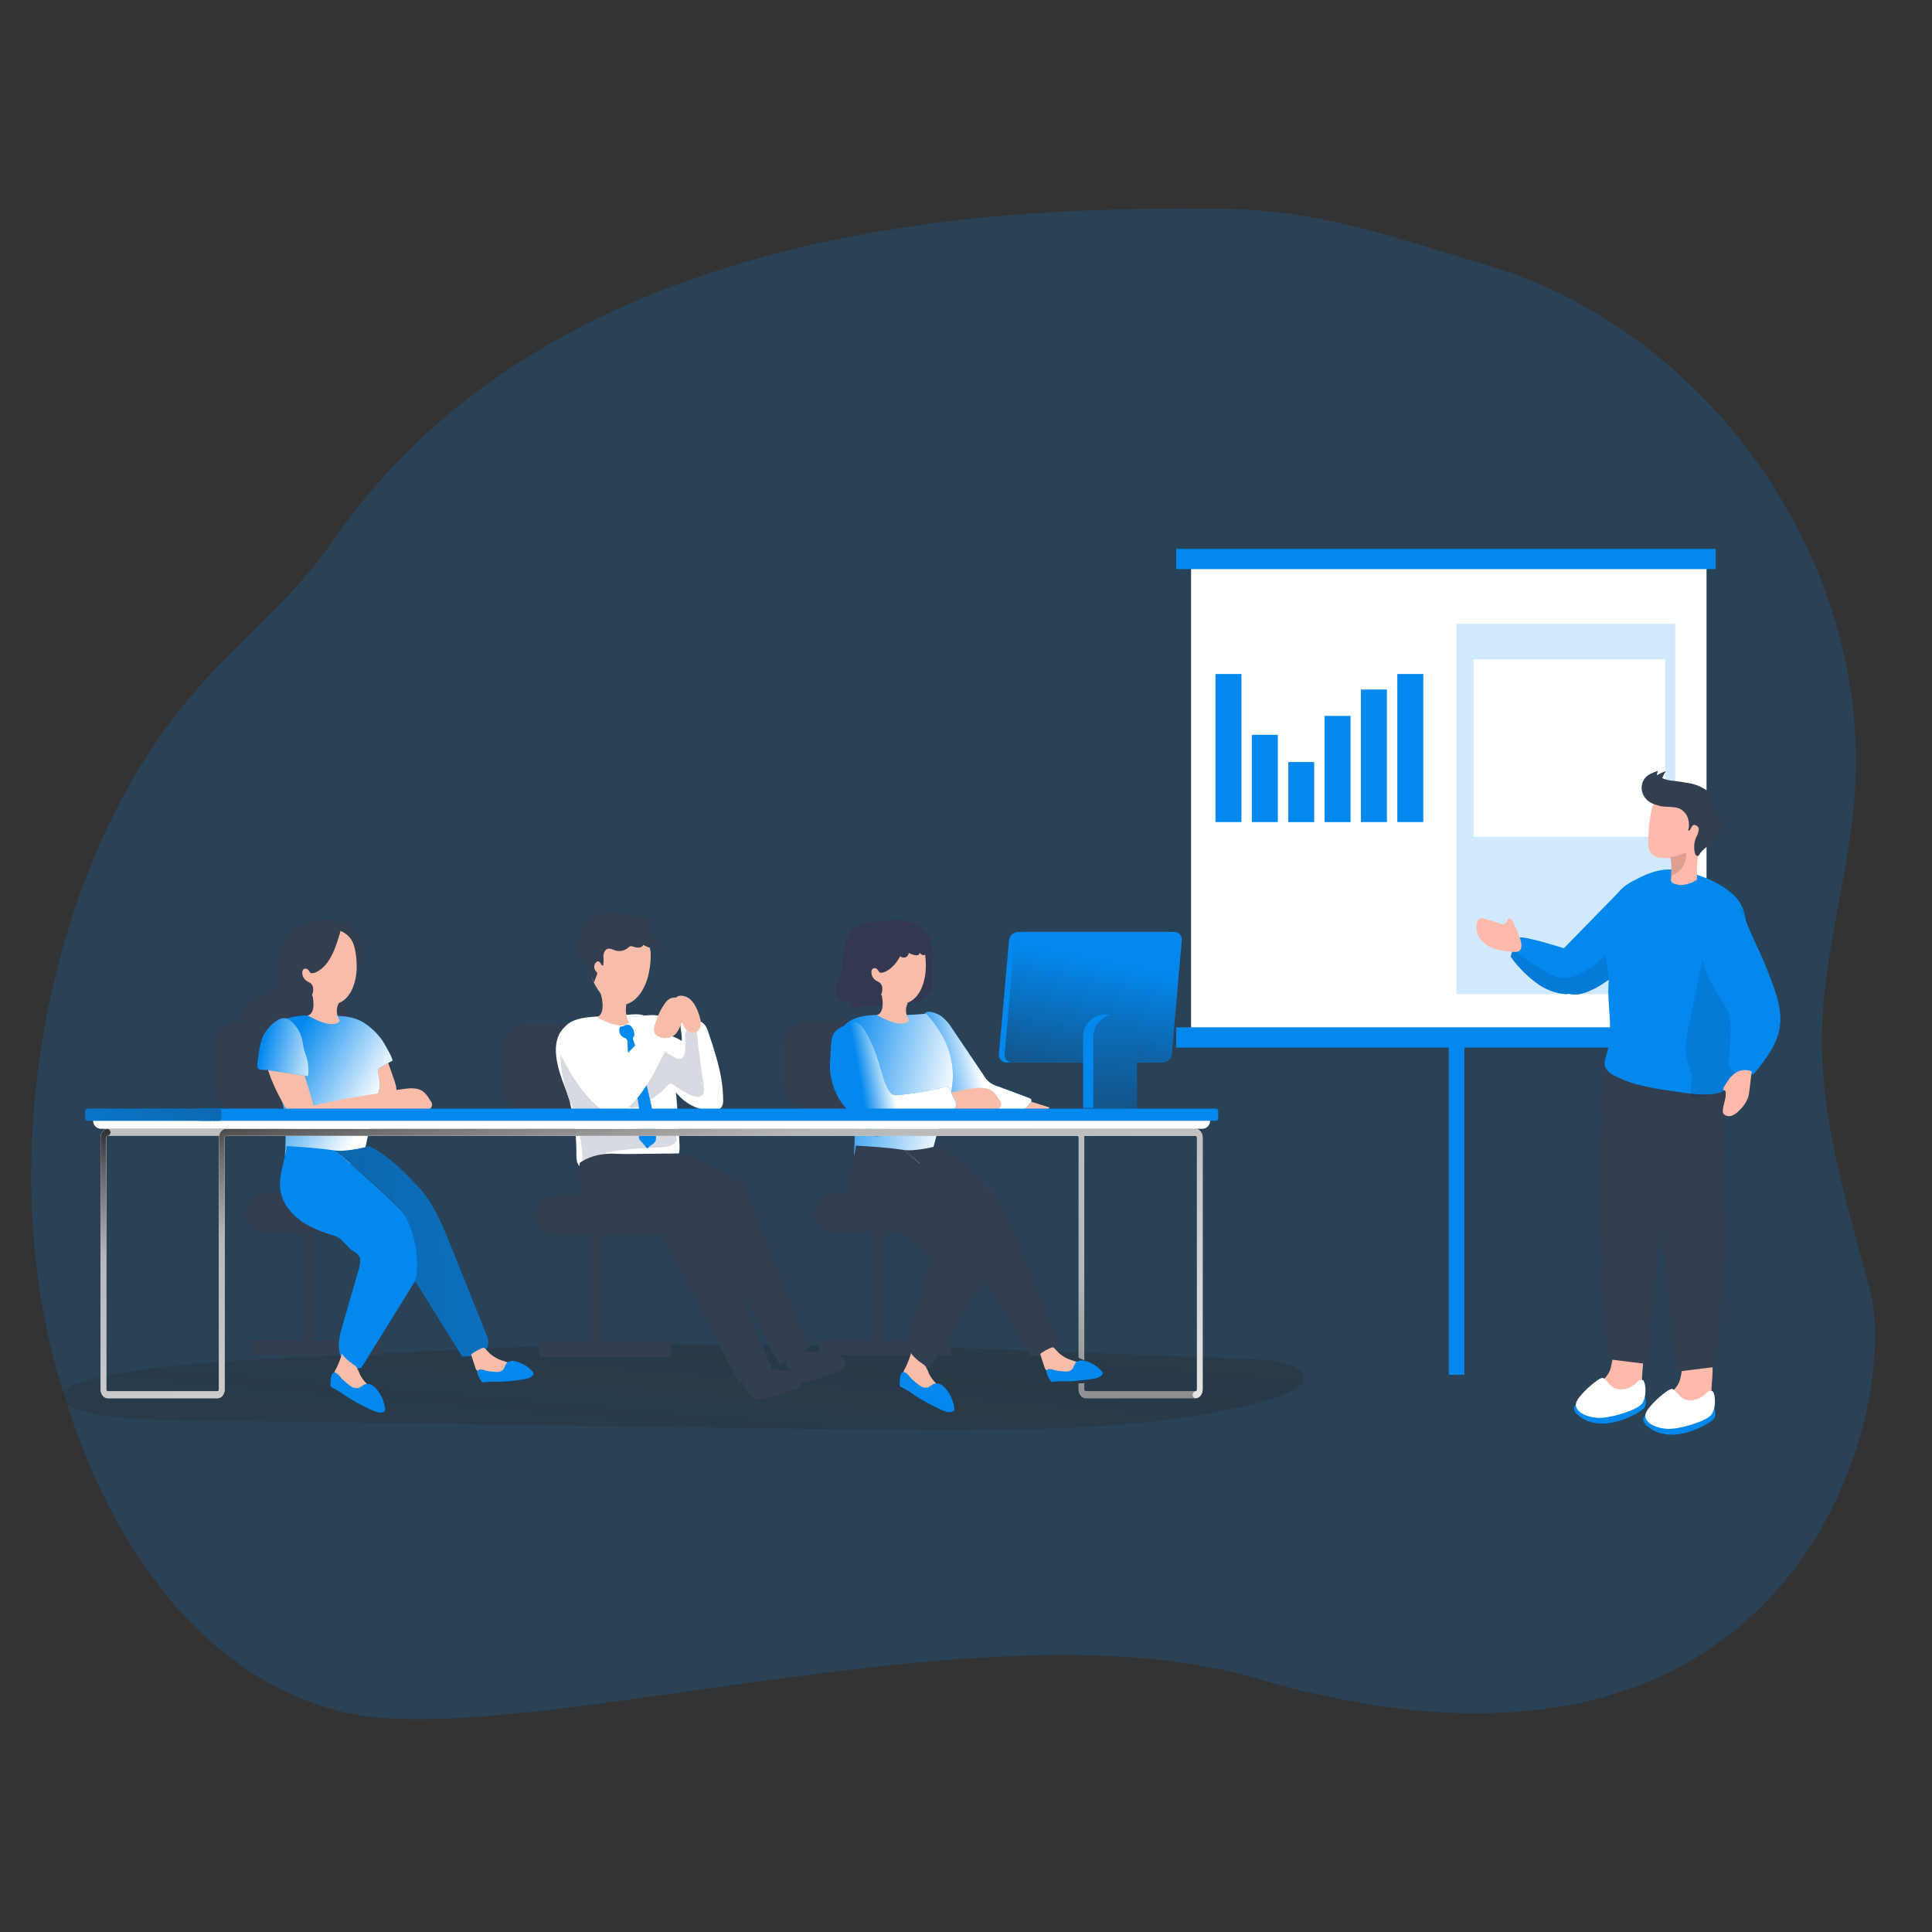 <svg width="320" height="320" viewBox="0 0 320 320" fill="none" xmlns="http://www.w3.org/2000/svg">
<rect x="0" y="0" width="320" height="320" fill="#333333" stroke="none"/>
<path opacity="0.18" d="M6.812 215.328C8.476 225.568 18.645 273.203 55.778 283.315C83.887 290.982 162.786 264.691 207.765 277.914C298.248 304.506 314.818 233.101 309.749 213.811C306.216 200.371 301.877 186.88 301.762 172.845C301.64 158.157 306.786 143.706 307.349 128.928C308.77 91.494 282.472 54.758 246.588 44.013C231.221 39.418 218.671 34.739 202.639 34.598C170.108 34.323 92.898 34.598 54.869 89.914C48.072 99.802 38.203 107.2 30.626 116.493C20.469 128.954 13.775 143.974 9.711 159.526C4.988 177.664 3.81 196.877 6.812 215.328Z" fill="#0388EE"/>
<path d="M155.323 223.11L205.742 225.056C208.11 225.146 210.599 225.254 212.571 225.734C215.745 226.502 216.622 228.07 215.451 229.312C214.279 230.554 211.476 231.52 208.519 232.307C190.164 237.235 164.423 237.12 140.801 236.781L29.371 235.213C25.07 235.149 20.622 235.078 16.724 234.419C12.82 233.76 9.601 232.339 10.151 230.886C10.644 229.562 13.921 228.614 17.217 227.949C26.887 225.99 38.356 225.37 49.556 224.813C66.529 223.968 83.54 223.194 100.583 222.49" fill="url(#paint0_linear_3341_14349)"/>
<path d="M99.808 204.557H97.856V222.605H99.808V204.557Z" fill="#343E51"/>
<path d="M111.01 222.24H89.34V224.768H111.01V222.24Z" fill="#343E51"/>
<path d="M111.01 222.24H89.34V224.768H111.01V222.24Z" fill="#343E51"/>
<path d="M103.913 197.978H91.804C89.984 197.978 88.508 199.452 88.508 201.27C88.508 203.089 89.984 204.563 91.804 204.563H103.913C105.733 204.563 107.209 203.089 107.209 201.27C107.209 199.452 105.733 197.978 103.913 197.978Z" fill="#343E51"/>
<path d="M107.823 197.978H95.714C93.894 197.978 92.418 199.452 92.418 201.27C92.418 203.089 93.894 204.563 95.714 204.563H107.823C109.643 204.563 111.119 203.089 111.119 201.27C111.119 199.452 109.643 197.978 107.823 197.978Z" fill="#343E51"/>
<path d="M83.194 173.626V179.898C83.194 182.214 85.069 184.09 87.386 184.09H93.658C95.975 184.09 97.856 182.214 97.856 179.898V173.626C97.856 171.309 95.975 169.427 93.658 169.427H87.386C87.2 169.427 87.008 169.44 86.823 169.466C84.743 169.747 83.188 171.526 83.188 173.626H83.194Z" fill="#343E51"/>
<path d="M84.935 179.936C85.018 180.602 85.261 181.229 85.639 181.779C86.772 183.334 88.98 183.52 90.9 183.571C92.327 183.61 97.319 184.678 96.96 182.285C96.768 181.024 96.013 179.686 95.636 178.477C95.258 177.267 94.452 175.693 94.452 174.47C94.183 173.306 93.831 172.16 93.383 171.053C93.127 170.477 92.8 169.926 92.41 169.434H87.38C87.207 169.427 87.028 169.446 86.861 169.498C87.066 171.187 85.946 172.378 85.332 173.85C84.781 175.174 84.788 176.627 84.807 178.042C84.807 178.675 84.845 179.309 84.928 179.942L84.935 179.936Z" fill="#343E51"/>
<path d="M93.594 180.192C93.927 180.909 94.189 181.664 94.375 182.432C94.541 183.379 94.817 184.301 94.996 185.248C95.329 187.155 95.482 189.088 95.469 191.027C95.469 191.789 95.469 192.659 96.02 193.184C96.423 193.504 96.909 193.702 97.421 193.76C98.413 193.958 99.309 194.349 100.301 194.522C101.383 194.675 102.471 194.739 103.559 194.714C106.772 194.714 112.756 194.355 112.557 189.856C112.34 184.762 111.943 179.808 111.233 174.733C110.989 173.03 110.938 171.072 110.426 169.434C109.985 168.058 108.391 168.045 107.06 168.186L106.81 168.211C106.554 168.237 106.298 168.269 106.049 168.301C104.276 168.48 102.497 168.531 100.717 168.454C98.714 168.39 95.514 168.192 93.543 170.08C93.409 170.208 93.281 170.349 93.159 170.496C91.175 172.89 92.244 176.768 93.6 180.179L93.594 180.192Z" fill="white"/>
<path d="M119.514 178.995C119.686 180.064 119.776 181.152 119.776 182.234C119.808 182.611 119.725 182.995 119.539 183.328C119.206 183.84 118.502 183.942 117.888 183.93C115.955 183.91 114.106 183.136 112.73 181.773C111.45 180.499 110.278 179.123 109.235 177.658C108.646 176.966 108.365 176.064 108.448 175.162C108.448 173.933 108.499 172.691 108.608 171.469C108.634 171.181 110.618 171.405 110.816 171.469C111.558 171.68 112.262 172 112.915 172.41C112.992 171.603 112.762 170.682 112.698 169.856C112.653 169.613 112.685 169.363 112.781 169.139C113.005 168.736 113.568 168.698 114.029 168.742C115.021 168.813 116.122 168.979 116.742 169.76C117.005 170.125 117.197 170.541 117.318 170.976C118.208 173.594 119.098 176.269 119.52 179.002L119.514 178.995Z" fill="white"/>
<path d="M116.571 180.026C116.674 180.429 116.629 180.851 116.45 181.229C116.008 181.901 114.991 181.67 114.274 181.344C113.307 180.883 112.392 180.326 111.535 179.693C111.387 179.552 111.195 179.475 110.991 179.482C110.843 179.526 110.715 179.622 110.626 179.744C109.282 181.222 107.643 182.4 105.813 183.206C105.192 183.482 104.367 183.648 103.919 183.155C103.471 182.662 103.829 181.747 104.226 181.133L108.955 173.824C109.007 173.715 109.096 173.632 109.205 173.581C109.384 173.517 109.57 173.658 109.711 173.779C110.363 174.342 111.087 174.816 111.861 175.194C112.136 175.36 112.463 175.424 112.776 175.36C113.218 175.213 113.365 174.669 113.423 174.214C113.519 173.453 113.538 172.678 113.487 171.91C113.435 171.59 113.455 171.27 113.551 170.963C113.807 170.438 114.434 170.214 114.965 170.464C114.997 170.483 115.035 170.496 115.067 170.522C115.65 170.963 115.56 172.634 115.656 173.344L116.571 180.038V180.026Z" fill="#D8DAE1"/>
<path d="M100.212 179.77C100.641 180.55 101.217 181.242 101.915 181.805C102.689 182.406 104.475 184.768 105.582 184.045C105.096 184.474 104.52 184.787 103.899 184.973C105.614 186.176 107.771 186.502 109.825 186.886C110.363 186.95 110.875 187.13 111.342 187.398C111.816 187.68 112.084 188.205 112.04 188.755C111.892 189.683 110.715 189.958 109.768 190.016C107.457 190.157 105.134 190.208 102.843 190.49C100.884 190.726 98.779 191.238 97.576 192.8C97.493 192.934 97.371 193.043 97.23 193.12C96.981 193.184 96.718 193.056 96.609 192.819C96.513 192.589 96.469 192.333 96.481 192.083C96.443 190.163 96.148 188.262 95.598 186.426C95.38 185.683 95.349 184.928 95.137 184.218C94.875 183.334 94.388 182.509 94.094 181.638C93.493 179.885 93.089 178.067 92.891 176.224C92.75 174.931 92.84 173.37 93.953 172.691C94.811 172.25 95.854 172.358 96.603 172.966C97.326 173.568 97.883 174.342 98.228 175.219C98.894 176.704 99.4 178.374 100.212 179.776V179.77Z" fill="#D8DAE1"/>
<path d="M104.979 171.706C104.915 171.789 104.864 171.885 104.832 171.981C104.832 172.09 104.851 172.205 104.896 172.301C105.914 175.04 106.726 177.85 107.334 180.71C107.923 183.213 108.525 185.734 108.659 188.307C108.678 188.493 108.666 188.685 108.621 188.864C108.429 189.498 107.597 189.696 107.232 190.253L106.029 188.877C105.952 188.8 105.888 188.704 105.843 188.602C105.811 188.454 105.811 188.307 105.843 188.16C106.253 185.408 105.805 182.605 105.158 179.904C104.608 177.581 103.904 175.258 103.949 172.864C103.994 172.576 103.917 172.282 103.731 172.058C103.61 171.974 103.475 171.91 103.334 171.866C102.669 171.558 102.387 170.771 102.694 170.106C102.707 170.086 102.714 170.061 102.726 170.042C102.982 170.042 103.232 169.978 103.462 169.856C103.693 169.734 103.955 169.702 104.205 169.76C104.749 169.965 105.299 171.168 104.979 171.693V171.706Z" fill="#0388EE"/>
<path d="M93.523 170.106C95.495 168.218 98.695 168.416 100.698 168.48C102.477 168.557 104.256 168.506 106.029 168.326C106.279 168.288 106.535 168.262 106.791 168.237C105.735 167.795 104.237 168.096 103.104 168.128C101.395 168.186 99.687 168.288 97.978 168.442C96.359 168.589 94.573 168.864 93.523 170.106Z" fill="white"/>
<path d="M99.591 163.053C100.263 164.806 102.17 165.747 103.975 165.222C103.975 165.222 103.143 167.757 104.186 169.286C104.186 169.286 103.495 171.053 98.836 168.442C98.836 168.442 100.097 168.333 99.751 165.754C99.649 164.864 99.335 164.013 98.836 163.27C99.002 163.45 99.284 163.456 99.463 163.29C99.527 163.226 99.578 163.142 99.591 163.053Z" fill="#F7BDA8"/>
<path d="M101.883 166.31C104.34 167.034 106.344 165.011 107.252 162.016C107.348 161.69 107.432 161.35 107.502 160.998C107.707 160 107.803 158.989 107.771 157.971C107.636 153.062 100.577 153.555 100.577 153.555C94.862 154.835 97.595 165.056 101.876 166.31H101.883Z" fill="#F7BDA8"/>
<path d="M117.167 196.858L117.02 196.71C117.596 197.357 117.986 197.83 118.108 197.971C117.813 197.587 117.5 197.216 117.167 196.858Z" fill="#DC9BD5"/>
<path d="M105.497 152.762C106.399 152.986 107.18 153.53 107.705 154.298C107.974 154.701 108.146 155.155 108.473 155.526C108.914 156.058 109.567 156.442 109.798 157.101C108.684 157.28 107.545 157.075 106.559 156.512C106.399 156.787 106.105 156.954 105.785 156.954C105.471 156.954 105.164 156.89 104.87 156.781C104.71 156.717 104.53 156.698 104.364 156.736C104.236 156.794 104.121 156.877 104.031 156.979C103.442 157.478 102.642 157.645 101.906 157.421C101.465 157.286 101.023 157.018 100.614 157.158C100.204 157.299 99.935 157.894 99.935 158.406C99.999 158.912 99.986 159.418 99.897 159.923C99.59 159.974 99.526 159.482 99.25 159.296C98.975 159.11 98.719 159.347 98.572 159.578C98.335 159.994 98.386 160.506 98.7 160.864C98.796 160.941 98.866 161.043 98.911 161.158C98.93 161.274 98.911 161.395 98.854 161.498L98.38 162.701C97.721 161.19 96.934 159.738 96.025 158.368C95.647 157.818 95.206 157.184 95.378 156.538C95.551 155.891 96.262 155.411 96.102 154.771C96.063 154.656 96.025 154.534 95.993 154.413C95.98 154.234 96.018 154.048 96.102 153.894C96.774 152.582 98.002 151.648 99.442 151.347C100.87 151.066 102.342 151.078 103.762 151.386C105.19 151.635 106.604 151.994 108.05 152.102C108.172 152.102 108.306 152.134 108.358 152.237C108.37 152.288 108.37 152.346 108.358 152.397C108.3 152.704 108.012 152.915 107.775 153.133C107.538 153.35 107.334 153.696 107.506 153.965" fill="#343E51"/>
<path d="M100.174 191.168C100.174 191.168 103.163 198.637 105.563 199.424C107.963 200.211 116.846 202.918 116.846 202.918L129.205 226.189L134.062 223.2L123.157 195.981L113.48 191.021C113.48 191.021 111.003 191.091 100.168 191.168H100.174Z" fill="#343E51"/>
<path d="M96.026 192.602C96.026 192.602 95.463 199.411 97.869 200.198C100.269 200.986 109.146 203.693 109.146 203.693L122.356 228.934L127.84 226.726L115.482 196.755L105.812 191.795C105.812 191.795 100.192 189.747 96.026 192.595V192.602Z" fill="#343E51"/>
<path d="M136.053 224.064C136.687 224.083 137.32 224.147 137.941 224.256C138.524 224.32 139.08 224.544 139.541 224.902C139.804 225.133 139.976 225.44 140.04 225.786C140.092 226.131 139.983 226.49 139.746 226.746C139.522 226.944 139.253 227.085 138.972 227.162C138.306 227.398 137.647 227.629 136.968 227.866C135.554 228.429 134.069 228.787 132.552 228.941C132.463 228.954 132.373 228.941 132.29 228.915C132.226 228.883 132.168 228.838 132.111 228.781C131.202 227.898 130.344 226.848 130.127 225.594C130.114 225.549 130.114 225.51 130.127 225.466C130.146 225.414 130.184 225.376 130.236 225.35C131.151 224.73 132.156 224.262 133.218 223.949C134.191 223.674 135.074 224.045 136.06 224.07L136.053 224.064Z" fill="#343E51"/>
<path d="M128.802 226.925C129.435 226.944 130.069 227.008 130.69 227.117C131.272 227.181 131.829 227.405 132.29 227.763C132.552 227.994 132.725 228.301 132.783 228.646C132.84 228.992 132.731 229.35 132.488 229.606C132.264 229.805 132.002 229.946 131.714 230.022C131.048 230.259 130.389 230.49 129.711 230.72C128.296 231.283 126.811 231.648 125.295 231.795C125.205 231.808 125.109 231.795 125.026 231.77C124.962 231.738 124.904 231.693 124.853 231.635C123.944 230.752 123.087 229.702 122.869 228.448C122.856 228.403 122.856 228.358 122.869 228.314C122.895 228.269 122.933 228.23 122.978 228.205C123.893 227.59 124.898 227.117 125.96 226.803C126.933 226.541 127.816 226.925 128.808 226.925H128.802Z" fill="#343E51"/>
<path d="M92.359 173.645C92.359 173.645 96.577 183.091 101.044 184.371C105.511 185.645 110.894 172.41 110.894 172.41L107.31 171.059L101.294 177.107C101.294 177.107 97.562 169.184 96.052 169.549C94.542 169.914 91.796 172.026 92.366 173.651L92.359 173.645Z" fill="white"/>
<path d="M111.809 165.786C111.853 166.157 112.007 166.502 112.25 166.784C112.532 167.373 112.717 168.006 112.801 168.653C112.903 169.306 113.159 169.92 113.562 170.445C113.985 170.97 114.701 171.162 115.329 170.912C115.732 170.675 116.001 170.259 116.052 169.792C116.097 169.331 116.045 168.864 115.898 168.429C115.738 167.853 115.521 167.296 115.245 166.765C115.002 166.259 114.657 165.811 114.234 165.44C113.62 164.915 111.892 164.467 111.809 165.779V165.786Z" fill="#F7BDA8"/>
<path d="M110.017 166.355C110.241 165.952 110.567 165.626 110.964 165.395C111.341 165.248 111.751 165.19 112.161 165.229C112.954 165.229 113.882 165.376 114.26 166.067C114.503 166.63 114.433 167.277 114.087 167.782C113.78 168.301 113.351 168.73 113.037 169.248C112.596 169.984 112.385 170.899 111.713 171.43C111.431 171.648 111.098 171.802 110.746 171.872C109.581 172.141 108.058 171.584 108.333 170.195C108.666 168.826 109.236 167.526 110.017 166.349V166.355Z" fill="#F7BDA8"/>
<path d="M66.929 182.822C67.384 183.264 67.889 183.654 68.318 183.949C66.372 184.544 64.286 184.41 62.251 184.269C62.142 184.262 62.033 184.25 61.944 184.198C61.694 184.051 61.79 183.808 61.745 183.584C61.688 183.283 61.643 183.11 61.476 182.81C61.118 182.17 60.772 181.523 60.452 180.864C59.787 179.501 59.211 178.08 58.801 176.621C57.406 171.629 59.883 170.368 59.883 170.368C61.771 169.677 63.064 172.371 64.926 177.83C65.144 178.47 65.387 179.117 65.56 179.77C65.675 180.211 65.636 180.678 65.764 181.107C65.95 181.715 66.404 182.304 66.936 182.822H66.929Z" fill="#F7BDA8"/>
<path d="M51.929 204.314H49.977V222.362H51.929V204.314Z" fill="#343E51"/>
<path d="M63.123 221.99H41.453V224.518H63.123V221.99Z" fill="#343E51"/>
<path d="M63.123 221.99H41.453V224.518H63.123V221.99Z" fill="#343E51"/>
<path d="M56.034 197.722H43.925C42.105 197.722 40.629 199.196 40.629 201.014C40.629 202.833 42.105 204.307 43.925 204.307H56.034C57.854 204.307 59.33 202.833 59.33 201.014C59.33 199.196 57.854 197.722 56.034 197.722Z" fill="#343E51"/>
<path d="M59.944 197.722H47.835C46.015 197.722 44.539 199.196 44.539 201.014C44.539 202.833 46.015 204.307 47.835 204.307H59.944C61.764 204.307 63.24 202.833 63.24 201.014C63.24 199.196 61.764 197.722 59.944 197.722Z" fill="#343E51"/>
<path d="M35.315 173.376V179.648C35.315 181.965 37.19 183.846 39.507 183.846H45.779C48.096 183.846 49.977 181.965 49.977 179.648V173.376C49.977 171.059 48.102 169.184 45.785 169.184H39.513C39.328 169.184 39.136 169.197 38.95 169.222C36.87 169.504 35.309 171.277 35.309 173.382L35.315 173.376Z" fill="#343E51"/>
<path d="M37.055 179.693C37.139 180.358 37.382 180.986 37.759 181.536C38.892 183.091 41.094 183.277 43.02 183.328C44.447 183.366 49.433 184.435 49.075 182.042C48.889 180.781 48.134 179.45 47.75 178.234C47.366 177.018 46.566 175.45 46.566 174.227C46.297 173.062 45.945 171.917 45.497 170.803C45.241 170.227 44.914 169.683 44.524 169.19H39.507C39.334 169.178 39.154 169.197 38.988 169.248C39.193 170.938 38.073 172.128 37.459 173.6C36.908 174.925 36.921 176.378 36.94 177.798C36.934 178.432 36.972 179.066 37.055 179.693Z" fill="#343E51"/>
<path d="M47.871 162.355C48.831 163.68 51.737 164.928 51.737 164.928C52.069 163.635 51.359 163.162 51.359 163.162C50.61 163.226 49.631 161.395 49.951 160.832C50.348 160.122 50.898 160.39 51.276 160.685C52.038 160.09 52.517 159.2 52.601 158.24C52.652 157.677 51.685 156.096 53.535 155.411C55.385 154.726 58.002 155.411 58.002 155.411C58.002 155.411 58.681 153.683 56.517 152.858C51.66 150.989 45.842 154.182 46.169 159.642C46.252 161.12 46.354 162.803 45.324 163.872C44.716 164.403 43.999 164.8 43.225 165.03C42.22 165.35 41.311 165.914 40.575 166.662C39.89 167.456 39.602 168.672 40.133 169.568C40.396 170.01 40.837 170.413 40.722 170.893C40.645 171.11 40.524 171.309 40.351 171.469C39.231 172.672 38.508 174.189 38.29 175.814C38.086 177.453 38.597 179.104 39.705 180.333C41.209 181.907 43.602 182.317 45.753 181.99C47.513 181.779 49.145 180.966 50.386 179.693C52.178 177.709 52.409 174.835 52.914 172.186C52.946 171.859 53.074 171.552 53.285 171.302C53.81 170.81 54.649 171.213 55.372 171.194C56.607 171.168 57.439 169.811 57.471 168.576C57.503 167.341 56.998 166.163 56.754 164.954C56.505 163.744 56.575 162.304 57.516 161.504C57.868 161.197 58.309 161.018 58.687 160.742C60.358 159.539 60.261 156.768 58.834 155.29C57.407 153.811 55.116 153.44 53.093 153.792C51.462 154.074 47.794 154.982 47.026 156.486C46.258 157.99 46.917 161.037 47.877 162.355H47.871Z" fill="#343E51"/>
<path d="M42.893 171.846C42.771 170.515 43.168 169.184 44 168.141C44.973 167.008 46.464 166.496 47.853 165.933C48.441 165.696 49.075 165.402 49.325 164.813C49.44 164.41 49.504 163.994 49.517 163.578C49.581 163.162 49.824 162.694 50.24 162.656C50.502 162.643 50.758 162.733 50.95 162.906C51.833 163.584 52.109 164.826 51.91 165.92C51.641 167.002 51.161 168.013 50.483 168.902C49.811 169.786 49.254 170.758 48.845 171.789C48.576 172.589 48.499 173.44 48.307 174.259C47.865 176.064 46.361 177.139 44.582 176.115C43.347 175.411 42.963 173.107 42.886 171.846H42.893Z" fill="#343E51"/>
<path d="M58.841 168.73C56.947 168.09 54.931 168.294 52.819 168.23C50.675 168.166 47.174 167.942 45.26 170.272C42.886 173.158 44.927 178.221 46.585 182.042C47.206 183.462 47.5 188.064 47.187 191.43C47.187 191.43 53.843 193.76 59.699 192.55C60.134 192.461 61.011 187.61 61.158 187.066C61.337 186.387 61.567 185.702 61.702 185.011C61.836 184.32 61.798 183.584 61.964 182.88C62.163 182.042 62.617 181.293 62.809 180.448C63.027 179.469 62.758 178.49 62.611 177.51C62.591 177.382 62.572 177.248 62.623 177.133C62.681 176.992 62.809 176.902 62.937 176.826C63.59 176.41 64.268 176.038 64.972 175.706C65.26 175.571 63.519 172.608 63.334 172.346C62.591 171.302 61.67 170.381 60.62 169.632C60.044 169.222 59.455 168.934 58.854 168.73H58.841Z" fill="#0388EE"/>
<path d="M58.841 168.73C56.947 168.09 54.931 168.294 52.819 168.23C50.675 168.166 47.174 167.942 45.26 170.272C42.886 173.158 44.927 178.221 46.585 182.042C47.206 183.462 47.5 188.064 47.187 191.43C47.187 191.43 53.843 193.76 59.699 192.55C60.134 192.461 61.011 187.61 61.158 187.066C61.337 186.387 61.567 185.702 61.702 185.011C61.836 184.32 61.798 183.584 61.964 182.88C62.163 182.042 62.617 181.293 62.809 180.448C63.027 179.469 62.758 178.49 62.611 177.51C62.591 177.382 62.572 177.248 62.623 177.133C62.681 176.992 62.809 176.902 62.937 176.826C63.59 176.41 64.268 176.038 64.972 175.706C65.26 175.571 63.519 172.608 63.334 172.346C62.591 171.302 61.67 170.381 60.62 169.632C60.044 169.222 59.455 168.934 58.854 168.73H58.841Z" fill="url(#paint1_linear_3341_14349)"/>
<path d="M56.505 152.851C56.505 152.851 59.327 153.018 60.172 157.107C61.017 161.197 56.934 161.126 56.934 161.126L54.457 154.029L56.511 152.851H56.505Z" fill="#343E51"/>
<path d="M54.624 166.336C57.178 166.547 58.733 164.166 59.04 161.037C59.072 160.691 59.085 160.346 59.078 159.994C59.078 158.976 58.97 157.965 58.733 156.973C57.613 152.186 50.784 154.106 50.784 154.106C45.44 156.506 50.176 165.971 54.618 166.336H54.624Z" fill="#F7BDA8"/>
<path d="M51.711 162.803C52.152 164.218 54.008 166.707 56.127 166.125C55.615 167.046 55.685 168.179 56.293 169.037C56.293 169.037 55.602 170.803 50.949 168.198C50.949 168.198 52.21 168.09 51.864 165.504C51.762 164.614 51.448 163.763 50.949 163.021C51.109 163.2 51.391 163.219 51.57 163.053C51.647 162.989 51.692 162.899 51.711 162.797V162.803Z" fill="#F7BDA8"/>
<path d="M56.456 154.003C55.79 156.314 54.9 159.603 52.641 160.87C52.334 161.082 51.969 161.19 51.598 161.197C51.252 161.126 51.284 160.851 51.022 160.608C50.843 160.429 50.568 160.378 50.337 160.486C50.145 160.634 50.043 160.864 50.062 161.101C50.062 161.677 50.363 162.214 50.849 162.515C51.073 162.618 51.284 162.739 51.489 162.88C51.713 163.104 51.847 163.398 51.867 163.712C51.944 164.576 51.508 165.408 50.76 165.843C50.715 165.875 50.663 165.888 50.612 165.894C50.548 165.882 50.491 165.85 50.446 165.798L49.435 164.877C48.955 164.467 48.52 164.006 48.148 163.501C47.681 162.816 47.431 162.01 47.431 161.178C47.431 160.8 47.579 160.429 47.572 160.064C47.508 159.59 47.387 159.123 47.195 158.682C46.971 158.112 46.855 157.504 46.855 156.896C46.932 155.693 47.931 154.746 49.012 154.214C50.715 153.37 52.679 153.28 54.58 153.254C54.958 153.229 55.342 153.28 55.7 153.402C56.027 153.536 56.161 153.894 56.462 154.01L56.456 154.003Z" fill="#343E51"/>
<path d="M51.931 183.117L49.978 187.405C49.978 187.405 45.767 182.17 44.18 176.518C42.785 171.526 45.262 170.266 45.262 170.266C47.15 169.574 48.443 172.269 50.305 177.728C51.329 180.73 51.931 183.117 51.931 183.117Z" fill="#F7BDA8"/>
<path d="M49.977 187.405C49.977 187.405 49.9 183.917 51.603 183.226C53.305 182.534 65.216 180.666 65.216 180.666L66.335 181.952C66.335 181.952 54.643 188.691 49.983 187.405H49.977Z" fill="#F7BDA8"/>
<path d="M69.281 196.614C69.237 196.563 69.192 196.512 69.141 196.467C69.717 197.114 70.107 197.587 70.229 197.728C69.934 197.35 69.621 196.973 69.281 196.614Z" fill="#DC9BD5"/>
<path d="M46.47 197.293C46.816 199.328 48.204 201.069 49.894 202.253C51.584 203.437 53.555 204.134 55.526 204.73C56.697 205.088 57.42 206.586 58.476 207.206C58.86 207.392 59.193 207.667 59.443 208.013C59.827 208.634 59.635 209.434 59.443 210.138C58.559 213.242 57.663 216.346 56.755 219.45C56.313 220.992 55.871 222.624 56.288 224.173C56.703 225.722 58.342 227.053 59.859 226.541C62.835 221.741 65.804 216.941 68.774 212.147C73.228 204.954 70.24 206.355 67.161 201.427C65.836 199.302 55.43 190.547 55.43 190.547C52.78 190.163 50.067 189.984 47.481 189.83C47.187 192.346 46.041 194.803 46.464 197.293H46.47Z" fill="#0388EE"/>
<path d="M55.41 190.547C55.41 190.547 66.009 199.187 67.141 201.427C70.233 207.68 68.754 212.147 68.754 212.147L76.556 224.678C78.361 224.717 80.78 224.237 80.869 222.426C80.857 221.92 80.741 221.414 80.517 220.96C78.559 216.083 76.601 211.206 74.649 206.33C73.49 203.43 72.287 200.467 70.431 197.978L70.265 197.76L70.245 197.734C70.124 197.587 69.74 197.12 69.157 196.474C67.468 194.586 64.178 191.213 61.132 189.85C61.132 189.85 57.599 190.829 55.468 190.566L55.423 190.547H55.41Z" fill="#0388EE"/>
<path d="M55.41 190.547C55.41 190.547 66.009 199.187 67.141 201.427C70.233 207.68 68.754 212.147 68.754 212.147L76.556 224.678C78.361 224.717 80.78 224.237 80.869 222.426C80.857 221.92 80.741 221.414 80.517 220.96C78.559 216.083 76.601 211.206 74.649 206.33C73.49 203.43 72.287 200.467 70.431 197.978L70.265 197.76L70.245 197.734C70.124 197.587 69.74 197.12 69.157 196.474C67.468 194.586 64.178 191.213 61.132 189.85C61.132 189.85 57.599 190.829 55.468 190.566L55.423 190.547H55.41Z" fill="url(#paint2_linear_3341_14349)"/>
<path d="M60.858 229.286C61.556 229.933 62.484 230.573 62.445 231.52C62.445 231.616 62.42 231.706 62.368 231.782C62.272 231.878 62.144 231.93 62.004 231.93C59.86 232.166 57.876 230.867 56.212 229.498C55.757 229.197 55.418 228.742 55.252 228.224C55.232 227.667 55.386 227.123 55.693 226.662C56.09 225.862 56.41 225.03 56.653 224.173C56.583 224.429 57.658 225.331 57.844 225.498C58.221 225.83 58.791 226.074 59.092 226.49C59.309 226.912 59.508 227.347 59.68 227.789C59.988 228.346 60.384 228.858 60.852 229.293L60.858 229.286Z" fill="#F7BDA8"/>
<path d="M82.963 225.28C83.711 225.542 84.588 225.69 85.062 226.33C85.151 226.445 85.209 226.579 85.222 226.726C85.222 227.117 84.78 227.334 84.377 227.418C82.835 227.731 81.235 227.507 79.673 227.283C79.468 227.27 79.276 227.206 79.097 227.104C78.892 226.918 78.745 226.675 78.694 226.4L78.073 224.506C78.054 224.448 78.054 224.384 78.073 224.326C78.099 224.269 78.143 224.218 78.195 224.192C78.611 223.898 79.052 223.642 79.519 223.43C80.153 223.142 80.198 223.155 80.62 223.654C81.241 224.384 82.047 224.941 82.95 225.267L82.963 225.28Z" fill="#F7BDA8"/>
<path d="M66.498 180.416C67.727 180.224 69.109 180.064 70.107 180.806C70.581 181.21 70.971 181.709 71.246 182.266C71.63 182.605 71.669 183.194 71.33 183.571C71.138 183.782 70.862 183.898 70.575 183.885C69.442 184.16 68.219 184.416 67.125 183.994C66.319 183.68 65.672 183.014 64.834 182.816C64.693 182.797 64.552 182.746 64.43 182.675C64.315 182.579 64.232 182.451 64.194 182.304C63.688 180.634 65.378 180.576 66.491 180.416H66.498Z" fill="#F7BDA8"/>
<path d="M79.694 228.723C79.739 228.813 79.803 228.883 79.886 228.941C80.014 228.979 80.149 228.979 80.277 228.941C80.974 228.845 81.678 228.819 82.382 228.864C83.81 228.838 85.237 228.71 86.645 228.474C87.266 228.384 87.944 228.256 88.302 227.744C88.347 227.686 88.379 227.616 88.386 227.546C88.386 227.437 88.341 227.328 88.264 227.251C87.643 226.509 86.83 225.952 85.909 225.645C85.57 225.504 85.205 225.421 84.834 225.408C84.463 225.408 84.104 225.568 83.861 225.85C83.605 226.17 83.567 226.637 83.285 226.925C82.952 227.187 82.523 227.302 82.107 227.238C81.621 227.219 81.134 227.162 80.661 227.072C80.296 227.002 79.778 226.752 79.4 226.854C78.568 227.066 79.451 228.301 79.701 228.723H79.694Z" fill="#0388EE"/>
<path d="M54.734 229.318C54.715 229.427 54.734 229.542 54.773 229.645C54.862 229.766 54.99 229.856 55.137 229.894C55.861 230.253 56.545 230.675 57.185 231.168C58.555 232.058 59.989 232.838 61.473 233.51C62.12 233.818 62.849 234.131 63.515 233.875C63.598 233.85 63.669 233.805 63.72 233.741C63.784 233.632 63.809 233.504 63.79 233.382C63.675 232.282 63.252 231.238 62.581 230.355C62.344 230.01 62.043 229.709 61.697 229.472C61.345 229.229 60.904 229.152 60.494 229.267C60.053 229.408 59.72 229.83 59.259 229.92C58.773 229.958 58.299 229.798 57.934 229.478C57.486 229.152 57.057 228.794 56.66 228.403C56.366 228.102 56.02 227.52 55.611 227.386C54.715 227.021 54.766 228.762 54.734 229.318Z" fill="#0388EE"/>
<path d="M43.423 171.974C43.122 172.89 42.924 173.83 42.815 174.784L42.629 176.077C42.565 176.346 42.578 176.621 42.674 176.883C42.885 177.325 43.749 177.152 44.172 177.216L46.457 177.581C47.973 177.811 49.497 178.035 51.026 178.253C51.116 177.478 51.097 176.691 50.981 175.917C50.847 175.181 50.54 174.496 50.348 173.773C50.201 173.184 50.149 172.576 50.002 172.006C49.682 170.771 48.946 169.677 47.916 168.915C46.316 167.744 43.941 170.579 43.468 171.859C43.449 171.898 43.436 171.936 43.423 171.974Z" fill="#0388EE"/>
<path d="M43.423 171.974C43.122 172.89 42.924 173.83 42.815 174.784L42.629 176.077C42.565 176.346 42.578 176.621 42.674 176.883C42.885 177.325 43.749 177.152 44.172 177.216L46.457 177.581C47.973 177.811 49.497 178.035 51.026 178.253C51.116 177.478 51.097 176.691 50.981 175.917C50.847 175.181 50.54 174.496 50.348 173.773C50.201 173.184 50.149 172.576 50.002 172.006C49.682 170.771 48.946 169.677 47.916 168.915C46.316 167.744 43.941 170.579 43.468 171.859C43.449 171.898 43.436 171.936 43.423 171.974Z" fill="url(#paint3_linear_3341_14349)"/>
<path d="M242.511 162.726H239.977V227.699H242.511V162.726Z" fill="#0388EE"/>
<path d="M242.511 162.726H239.977V227.699H242.511V162.726Z" fill="#0388EE"/>
<path d="M282.657 92.781H197.281V171.322H282.657V92.781Z" fill="white"/>
<path opacity="0.18" d="M277.475 103.315H241.238V164.666H277.475V103.315Z" fill="#0388EE"/>
<path d="M275.808 109.203H244.09V138.598H275.808V109.203Z" fill="white"/>
<path d="M284.174 90.906H194.805V94.266H284.174V90.906Z" fill="#0388EE"/>
<path d="M284.174 170.157H194.805V173.517H284.174V170.157Z" fill="#0388EE"/>
<path d="M205.621 111.635H201.32V136.16H205.621V111.635Z" fill="#0388EE"/>
<path d="M211.648 121.709H207.348V136.16H211.648V121.709Z" fill="#0388EE"/>
<path d="M217.672 126.221H213.371V136.166H217.672V126.221Z" fill="#0388EE"/>
<path d="M223.695 118.579H219.395V136.166H223.695V118.579Z" fill="#0388EE"/>
<path d="M229.715 114.208H225.414V136.16H229.715V114.208Z" fill="#0388EE"/>
<path d="M235.738 111.635H231.438V136.16H235.738V111.635Z" fill="#0388EE"/>
<path d="M146.194 204.23H144.242V222.278H146.194V204.23Z" fill="#343E51"/>
<path d="M157.397 221.907H135.727V224.435H157.397V221.907Z" fill="#343E51"/>
<path d="M157.397 221.907H135.727V224.435H157.397V221.907Z" fill="#343E51"/>
<path d="M150.299 197.651H138.191C136.37 197.651 134.895 199.125 134.895 200.944C134.895 202.763 136.37 204.237 138.191 204.237H150.299C152.12 204.237 153.595 202.763 153.595 200.944C153.595 199.125 152.12 197.651 150.299 197.651Z" fill="#343E51"/>
<path d="M154.202 197.651H142.093C140.273 197.651 138.797 199.125 138.797 200.944C138.797 202.763 140.273 204.237 142.093 204.237H154.202C156.022 204.237 157.498 202.763 157.498 200.944C157.498 199.125 156.022 197.651 154.202 197.651Z" fill="#343E51"/>
<path d="M129.574 173.299V179.571C129.574 181.888 131.449 183.77 133.766 183.77H140.038C140.749 183.77 141.446 183.59 142.067 183.245C142.585 182.963 143.033 182.573 143.392 182.106C143.949 181.376 144.249 180.486 144.243 179.571V173.299C144.243 170.982 142.368 169.107 140.051 169.107H133.779C133.593 169.107 133.401 169.12 133.216 169.146C131.129 169.421 129.574 171.2 129.574 173.306V173.299Z" fill="#343E51"/>
<path d="M131.341 179.603C131.424 180.269 131.668 180.896 132.045 181.446C133.178 183.002 135.386 183.187 137.306 183.238C138.733 183.277 143.725 184.346 143.367 181.952C143.175 180.691 142.42 179.36 142.042 178.144C141.664 176.928 140.858 175.36 140.858 174.131C140.589 172.966 140.237 171.821 139.789 170.714C139.54 170.138 139.213 169.594 138.816 169.101H133.767C133.588 169.088 133.415 169.107 133.242 169.158C133.447 170.848 132.333 172.038 131.712 173.51C131.162 174.835 131.175 176.288 131.194 177.702C131.194 178.336 131.239 178.97 131.335 179.603H131.341Z" fill="#343E51"/>
<path d="M142.139 162.272C143.099 163.597 146.011 164.845 146.011 164.845C146.344 163.546 145.634 163.078 145.634 163.078C144.885 163.142 143.906 161.312 144.226 160.749C144.623 160.032 145.173 160.307 145.551 160.602C146.312 160.006 146.792 159.117 146.875 158.157C146.92 157.594 145.954 156.013 147.81 155.328C149.666 154.643 152.283 155.328 152.283 155.328C152.283 155.328 152.955 153.594 150.799 152.768C149.032 152.096 146.421 152.493 144.591 152.704C143.605 152.755 142.645 153.043 141.794 153.549C140.571 154.387 140.027 155.917 139.797 157.382C139.56 158.848 139.567 160.365 139.099 161.773C138.843 162.554 138.44 163.302 138.415 164.128C138.395 164.947 138.946 165.894 139.771 165.869C140.091 165.869 140.437 165.728 140.712 165.894C140.987 166.061 141.039 166.515 141.288 166.778C141.73 167.219 142.479 166.778 143.099 166.637C143.912 166.47 144.815 166.918 145.551 166.541C145.858 166.381 146.107 166.099 146.434 166.054C146.875 166.01 147.24 166.419 147.682 166.47C148.437 166.56 149.007 165.632 149.755 165.651C150.088 165.709 150.415 165.818 150.715 165.984C151.829 166.342 153.026 165.728 153.378 164.608C153.391 164.576 153.397 164.544 153.41 164.506C153.634 164.672 153.947 164.634 154.114 164.41C154.127 164.397 154.133 164.378 154.146 164.365C154.287 164.109 154.344 163.821 154.312 163.533C154.312 161.062 155.003 157.21 153.109 155.245C151.682 153.76 149.397 153.389 147.368 153.741C145.736 154.029 142.069 154.931 141.301 156.435C140.527 157.946 141.199 160.947 142.159 162.266L142.139 162.272Z" fill="#32384F"/>
<path d="M157.556 184.365C156.02 180.39 154.555 175.77 154.555 175.77L153.422 167.91C157.294 167.648 158.497 172.544 159.335 175.187C160.039 177.395 161.902 182.694 162.503 184.358H157.563L157.556 184.365Z" fill="#F7BDA8"/>
<path d="M173.842 183.437C172.837 184.666 171.032 184.762 169.426 184.762L161.65 184.736C161.342 184.768 161.035 184.704 160.766 184.563C160.549 184.397 160.382 184.166 160.293 183.91C159.954 183.174 158.45 180.173 159.07 179.494C159.691 178.816 162.706 180.115 163.486 180.326C166.962 181.299 170.418 182.336 173.848 183.437H173.842Z" fill="#F7BDA8"/>
<path d="M155.963 168.358C156.667 168.928 157.269 169.626 157.73 170.406L162.927 178.112C163.413 179.014 164.258 179.674 165.256 179.923L170.389 181.843C170.568 181.907 170.767 181.997 170.831 182.176C170.895 182.355 170.728 182.618 170.568 182.79L168.68 184.768C168.495 184.998 168.251 185.165 167.976 185.261C167.701 185.306 167.413 185.261 167.157 185.152L157.115 181.926C156.795 181.843 156.495 181.696 156.232 181.485C155.791 181.069 155.714 180.384 155.675 179.77C155.605 178.048 155.304 176.339 154.792 174.694C154.203 172.96 153.218 171.315 152.994 169.472C152.917 168.851 152.77 168.013 153.397 167.674C154.024 167.334 155.432 167.968 155.97 168.352L155.963 168.358Z" fill="#0388EE"/>
<path d="M155.963 168.358C156.667 168.928 157.269 169.626 157.73 170.406L162.927 178.112C163.413 179.014 164.258 179.674 165.256 179.923L170.389 181.843C170.568 181.907 170.767 181.997 170.831 182.176C170.895 182.355 170.728 182.618 170.568 182.79L168.68 184.768C168.495 184.998 168.251 185.165 167.976 185.261C167.701 185.306 167.413 185.261 167.157 185.152L157.115 181.926C156.795 181.843 156.495 181.696 156.232 181.485C155.791 181.069 155.714 180.384 155.675 179.77C155.605 178.048 155.304 176.339 154.792 174.694C154.203 172.96 153.218 171.315 152.994 169.472C152.917 168.851 152.77 168.013 153.397 167.674C154.024 167.334 155.432 167.968 155.97 168.352L155.963 168.358Z" fill="url(#paint4_linear_3341_14349)"/>
<path d="M153.413 167.91C151.301 168.102 149.183 168.179 147.064 168.147C144.927 168.083 141.42 167.859 139.506 170.189C137.138 173.075 139.18 178.138 140.831 181.958C141.452 183.373 141.752 187.981 141.432 191.347C141.432 191.347 148.088 193.677 153.944 192.461L155.954 184.922C155.954 184.922 161.554 176.627 153.413 167.91Z" fill="#0388EE"/>
<path d="M153.413 167.91C151.301 168.102 149.183 168.179 147.064 168.147C144.927 168.083 141.42 167.859 139.506 170.189C137.138 173.075 139.18 178.138 140.831 181.958C141.452 183.373 141.752 187.981 141.432 191.347C141.432 191.347 148.088 193.677 153.944 192.461L155.954 184.922C155.954 184.922 161.554 176.627 153.413 167.91Z" fill="url(#paint5_linear_3341_14349)"/>
<path d="M150.763 152.762C150.763 152.762 153.585 152.928 154.43 157.018C155.268 161.107 151.192 161.043 151.192 161.043L148.715 153.946L150.769 152.762H150.763Z" fill="#32384F"/>
<path d="M148.89 166.253C151.444 166.464 152.999 164.077 153.306 160.954C153.338 160.614 153.351 160.262 153.351 159.91C153.351 158.893 153.236 157.882 153.006 156.89C151.886 152.102 145.057 154.022 145.057 154.022C139.732 156.422 144.449 165.888 148.89 166.253Z" fill="#F7BDA8"/>
<path d="M145.984 162.726C146.426 164.141 148.282 166.63 150.4 166.048C149.888 166.97 149.959 168.102 150.573 168.96C150.573 168.96 149.882 170.726 145.223 168.115C145.223 168.115 146.483 168.013 146.138 165.427C146.042 164.538 145.728 163.686 145.223 162.944C145.383 163.123 145.664 163.142 145.843 162.976C145.92 162.912 145.965 162.822 145.984 162.72V162.726Z" fill="#F7BDA8"/>
<path d="M150.719 153.926C150.059 156.237 149.163 159.526 146.911 160.794C146.603 160.998 146.239 161.114 145.867 161.12C145.522 161.05 145.56 160.774 145.291 160.531C145.112 160.352 144.837 160.301 144.607 160.41C144.415 160.557 144.312 160.787 144.331 161.024C144.331 161.6 144.632 162.138 145.125 162.432C145.349 162.534 145.56 162.656 145.759 162.797C145.983 163.021 146.117 163.315 146.136 163.629C146.213 164.493 145.784 165.325 145.035 165.76C144.991 165.792 144.933 165.811 144.882 165.811C144.818 165.798 144.76 165.766 144.715 165.715L143.711 164.794C143.231 164.384 142.795 163.923 142.418 163.418C141.951 162.733 141.701 161.926 141.701 161.094C141.701 160.717 141.848 160.339 141.842 159.981C141.778 159.507 141.656 159.04 141.471 158.598C141.247 158.029 141.131 157.421 141.125 156.813C141.208 155.61 142.2 154.656 143.282 154.131C144.984 153.286 146.949 153.19 148.856 153.171C149.234 153.146 149.618 153.197 149.976 153.318C150.296 153.453 150.437 153.811 150.738 153.926H150.719Z" fill="#32384F"/>
<path d="M146.193 183.034L144.241 187.322C144.241 187.322 140.03 182.093 138.449 176.442C137.048 171.443 139.524 170.189 139.524 170.189C141.419 169.498 142.705 172.192 144.568 177.651C145.592 180.653 146.193 183.04 146.193 183.04V183.034Z" fill="#F7BDA8"/>
<path d="M144.243 187.322C144.243 187.322 144.166 183.84 145.868 183.142C147.571 182.445 159.481 180.582 159.481 180.582L160.601 181.869C160.601 181.869 148.902 188.608 144.243 187.315V187.322Z" fill="#F7BDA8"/>
<path d="M137.522 175.219C137.254 177.594 137.772 179.994 138.994 182.048C139.98 183.699 141.567 184.826 142.738 186.336C143.302 187.066 143.858 187.904 144.735 188.186C145.311 188.371 145.791 188.154 146.367 188.077C147.071 187.981 147.769 187.866 148.46 187.706C149.804 187.392 151.116 186.944 152.396 186.432C153.51 185.984 154.598 185.485 155.673 184.966C156.55 184.544 157.708 184.211 158.226 183.334C158.316 183.226 158.38 183.091 158.406 182.95C158.406 182.797 158.367 182.643 158.284 182.509L157.292 180.454C157.183 180.096 156.806 179.898 156.447 180C156.383 180.019 156.326 180.045 156.274 180.083C153.785 180.736 151.238 181.171 148.671 181.382C148.39 181.427 148.102 181.402 147.833 181.293C147.654 181.178 147.506 181.03 147.391 180.851C146.681 179.878 146.354 178.688 146.015 177.53C145.337 175.206 144.588 172.813 143.289 170.746C142.777 169.926 141.945 168.979 140.882 169.421C139.929 169.811 138.559 170.368 138.073 171.226C137.471 172.262 137.682 174.016 137.522 175.206V175.219Z" fill="#0388EE"/>
<path d="M137.522 175.219C137.254 177.594 137.772 179.994 138.994 182.048C139.98 183.699 141.567 184.826 142.738 186.336C143.302 187.066 143.858 187.904 144.735 188.186C145.311 188.371 145.791 188.154 146.367 188.077C147.071 187.981 147.769 187.866 148.46 187.706C149.804 187.392 151.116 186.944 152.396 186.432C153.51 185.984 154.598 185.485 155.673 184.966C156.55 184.544 157.708 184.211 158.226 183.334C158.316 183.226 158.38 183.091 158.406 182.95C158.406 182.797 158.367 182.643 158.284 182.509L157.292 180.454C157.183 180.096 156.806 179.898 156.447 180C156.383 180.019 156.326 180.045 156.274 180.083C153.785 180.736 151.238 181.171 148.671 181.382C148.39 181.427 148.102 181.402 147.833 181.293C147.654 181.178 147.506 181.03 147.391 180.851C146.681 179.878 146.354 178.688 146.015 177.53C145.337 175.206 144.588 172.813 143.289 170.746C142.777 169.926 141.945 168.979 140.882 169.421C139.929 169.811 138.559 170.368 138.073 171.226C137.471 172.262 137.682 174.016 137.522 175.206V175.219Z" fill="url(#paint6_linear_3341_14349)"/>
<path d="M163.569 196.531L163.422 196.384C163.998 197.03 164.388 197.504 164.51 197.645C164.196 197.267 163.876 196.909 163.569 196.538V196.531Z" fill="#DC9BD5"/>
<path d="M140.737 197.216C141.083 199.251 142.465 200.992 144.155 202.176C145.844 203.366 147.822 204.051 149.793 204.653C150.958 205.011 151.681 206.502 152.737 207.123C153.121 207.309 153.454 207.59 153.703 207.93C154.087 208.55 153.895 209.357 153.703 210.054C152.82 213.158 151.924 216.256 151.022 219.36C150.58 220.902 150.139 222.541 150.548 224.083C150.958 225.626 152.603 226.97 154.126 226.458L163.041 212.058C163.041 212.058 164.507 206.272 161.428 201.344C160.103 199.219 149.703 190.464 149.703 190.464C147.054 190.074 144.334 189.901 141.755 189.747C141.46 192.256 140.315 194.72 140.737 197.21V197.216Z" fill="#343E51"/>
<path d="M149.684 190.47C149.684 190.47 160.282 199.11 161.408 201.35C164.525 207.603 163.021 212.064 163.021 212.064L170.823 224.602C172.628 224.64 175.047 224.16 175.143 222.349C175.13 221.843 175.008 221.344 174.791 220.883C172.832 216.006 170.874 211.13 168.922 206.253C167.757 203.347 166.554 200.39 164.698 197.901L164.532 197.683L164.512 197.651C164.391 197.51 164.007 197.043 163.424 196.39C161.735 194.502 158.439 191.13 155.392 189.766C155.392 189.766 151.86 190.739 149.728 190.483L149.69 190.464L149.684 190.47Z" fill="#343E51"/>
<path d="M155.124 229.203C155.815 229.843 156.743 230.49 156.711 231.411C156.711 231.507 156.685 231.597 156.634 231.674C156.538 231.77 156.41 231.821 156.269 231.821C154.125 232.058 152.135 230.752 150.471 229.382C150.016 229.082 149.677 228.627 149.517 228.109C149.498 227.558 149.652 227.008 149.959 226.547C150.349 225.747 150.676 224.915 150.919 224.058C150.842 224.314 151.924 225.216 152.103 225.382C152.487 225.715 153.05 225.958 153.351 226.374C153.575 226.797 153.767 227.232 153.94 227.674C154.247 228.237 154.644 228.755 155.111 229.197L155.124 229.203Z" fill="#F7BDA8"/>
<path d="M177.222 225.203C177.971 225.466 178.847 225.613 179.321 226.246C179.417 226.362 179.468 226.502 179.481 226.65C179.481 227.04 179.039 227.258 178.636 227.341C177.094 227.654 175.5 227.43 173.939 227.206C173.734 227.194 173.535 227.13 173.363 227.027C173.158 226.842 173.011 226.598 172.959 226.33L172.339 224.429C172.319 224.371 172.319 224.307 172.339 224.25C172.364 224.192 172.409 224.147 172.46 224.115C172.876 223.821 173.318 223.565 173.785 223.354C174.419 223.072 174.463 223.085 174.886 223.584C175.513 224.314 176.313 224.87 177.222 225.197V225.203Z" fill="#F7BDA8"/>
<path d="M160.757 180.333C161.986 180.141 163.368 179.981 164.367 180.73C164.84 181.133 165.224 181.632 165.506 182.189C165.89 182.522 165.934 183.11 165.595 183.494C165.403 183.712 165.122 183.834 164.834 183.808C163.701 184.083 162.479 184.339 161.391 183.917C160.584 183.603 159.931 182.938 159.093 182.739C158.952 182.72 158.811 182.669 158.69 182.598C158.575 182.502 158.491 182.374 158.459 182.227C157.954 180.55 159.643 180.512 160.757 180.333Z" fill="#F7BDA8"/>
<path d="M173.958 228.64C173.996 228.73 174.067 228.806 174.15 228.858C174.272 228.902 174.412 228.902 174.534 228.858C175.232 228.762 175.942 228.742 176.646 228.787C178.073 228.762 179.5 228.634 180.908 228.397C181.529 228.307 182.208 228.179 182.572 227.667C182.617 227.61 182.643 227.539 182.656 227.462C182.649 227.354 182.604 227.251 182.528 227.168C181.907 226.426 181.094 225.869 180.172 225.562C179.833 225.421 179.468 225.338 179.097 225.325C178.72 225.325 178.361 225.485 178.118 225.766C177.868 226.093 177.83 226.554 177.542 226.848C177.209 227.11 176.787 227.219 176.371 227.162C175.884 227.142 175.398 227.085 174.918 226.995C174.553 226.925 174.035 226.675 173.657 226.771C172.844 226.982 173.728 228.218 173.964 228.64H173.958Z" fill="#0388EE"/>
<path d="M149.004 229.242C148.984 229.35 149.004 229.466 149.048 229.568C149.138 229.69 149.266 229.773 149.413 229.818C150.136 230.17 150.821 230.598 151.455 231.091C152.824 231.974 154.264 232.755 155.749 233.434C156.389 233.741 157.125 234.054 157.791 233.798C157.868 233.773 157.944 233.722 157.996 233.664C158.06 233.555 158.085 233.427 158.06 233.306C157.944 232.205 157.528 231.155 156.85 230.278C156.613 229.933 156.312 229.632 155.967 229.395C155.615 229.152 155.173 229.075 154.764 229.184C154.322 229.331 153.989 229.747 153.528 229.843C153.042 229.888 152.562 229.728 152.204 229.402C151.749 229.075 151.327 228.71 150.93 228.32C150.629 228.026 150.284 227.437 149.88 227.309C149.004 226.931 149.036 228.698 149.004 229.242Z" fill="#0388EE"/>
<path d="M153.357 157.818C153.351 157.888 153.332 157.958 153.3 158.022C153.178 158.195 152.954 158.253 152.768 158.17C152.583 158.08 152.423 157.952 152.301 157.792C152.327 157.958 152.231 158.125 152.071 158.182C151.911 158.24 151.744 158.246 151.578 158.208C151.207 158.144 150.848 158.016 150.516 157.83C150.484 158.291 150.087 158.637 149.626 158.605C149.396 158.592 149.184 158.483 149.037 158.304L148.813 158.746C148.608 158.637 148.372 158.746 148.135 158.72C147.655 158.63 147.316 158.208 147.328 157.715C147.354 157.248 147.476 156.787 147.68 156.365C147.968 155.629 148.186 154.861 148.327 154.08C148.352 153.824 148.429 153.581 148.564 153.363C148.73 153.158 148.954 153.018 149.204 152.954C150.388 152.608 151.751 153.395 152.5 154.278C153.229 155.309 153.53 156.57 153.357 157.818Z" fill="#32384F"/>
<path d="M271.972 228.16C272.004 229.088 271.831 230.01 271.466 230.867C271.012 231.661 270.327 232.301 269.495 232.698C267.729 233.619 265.668 233.818 263.754 233.261C263.492 233.21 263.255 233.069 263.089 232.858C262.993 232.685 262.954 232.486 262.967 232.288C263.012 231.232 263.722 230.33 264.478 229.587C265.233 228.845 266.078 228.16 266.551 227.213C267.434 225.446 266.775 220.691 270.129 221.453C272.926 222.074 272.042 226.182 271.972 228.166V228.16Z" fill="#FDB9A9"/>
<path d="M272.439 231.366C272.439 231.366 272.919 232.538 272.331 233.222C271.742 233.907 265.707 237.638 261.668 234.637C257.63 231.642 267.172 231.232 267.172 231.232L272.446 231.366H272.439Z" fill="#0388EE"/>
<path d="M272.204 228.64C271.82 228.461 271.365 228.582 271.116 228.922C270.309 229.837 269.093 230.278 267.89 230.08C266.565 229.76 266.041 228.237 265.381 228.23C264.722 228.224 261.221 231.213 261.023 232.493C260.825 233.773 262.61 234.701 264.594 234.842C266.578 234.982 271.058 233.594 271.909 232.557C272.761 231.52 272.658 229.306 272.204 228.646V228.64Z" fill="white"/>
<path d="M283.476 230.016C283.508 230.944 283.335 231.866 282.97 232.723C282.516 233.517 281.825 234.157 280.999 234.554C279.233 235.475 277.172 235.674 275.258 235.117C274.996 235.066 274.759 234.925 274.593 234.714C274.497 234.541 274.458 234.342 274.477 234.144C274.516 233.088 275.226 232.186 275.981 231.443C276.737 230.701 277.588 230.016 278.055 229.062C278.938 227.296 278.279 222.547 281.633 223.322C284.429 223.917 283.546 228.013 283.476 230.016Z" fill="#FDB9A9"/>
<path d="M283.936 233.203C283.936 233.203 284.416 234.374 283.827 235.059C283.238 235.744 277.203 239.475 273.164 236.474C269.126 233.472 278.668 233.069 278.668 233.069L283.942 233.203H283.936Z" fill="#0388EE"/>
<path d="M283.707 230.458C283.323 230.278 282.868 230.394 282.619 230.733C281.812 231.648 280.596 232.09 279.393 231.891C278.068 231.578 277.544 230.054 276.884 230.048C276.225 230.042 272.724 233.024 272.526 234.31C272.334 235.597 274.113 236.518 276.097 236.659C278.081 236.8 282.561 235.411 283.412 234.368C284.264 233.325 284.161 231.13 283.707 230.464V230.458Z" fill="white"/>
<path d="M285.863 180.48C285.863 180.48 286.49 214.918 283.936 226.426L277.472 227.226L272.992 180.051L285.863 180.48Z" fill="#343E51"/>
<path d="M265.861 176.717C265.861 176.717 262.814 195.296 266.507 225.146L272.984 225.946L277.464 178.771L265.854 176.717H265.861Z" fill="#343E51"/>
<path d="M258.286 161.901C258.356 163.149 258.76 164.23 259.841 164.595C259.931 164.627 260.027 164.653 260.116 164.672C262.1 165.069 264.712 163.552 266.529 162.234C267.284 161.683 268.008 161.094 268.699 160.467V147.155L259.028 157.056C259.028 157.056 258.145 159.718 258.28 161.901H258.286Z" fill="#0388EE"/>
<path d="M266.463 162.182C266.463 162.803 266.386 163.443 266.386 164.064C266.386 167.501 267.18 171.046 266.156 174.419C265.926 175.174 265.606 175.981 265.868 176.717C266.162 177.338 266.674 177.83 267.308 178.106C270.335 179.763 273.842 180.269 277.26 180.755C279.833 181.114 283.481 181.875 285.862 180.493C286.873 179.904 287.218 178.803 287.538 177.709C288.569 174.221 288.863 170.47 289.138 166.861C289.177 166.387 289.209 165.907 289.234 165.434C289.433 162.144 289.503 158.848 289.439 155.552C289.388 153.165 289.202 150.579 287.641 148.774C285.561 146.374 281.548 144.8 278.502 144.224C277.516 144.019 276.498 143.962 275.494 144.058C274.073 144.288 272.697 144.755 271.43 145.44C269.913 146.189 268.569 146.822 267.82 148.32C267.001 150.048 266.438 151.878 266.13 153.766C265.849 155.539 265.817 157.338 266.028 159.117C266.118 160 266.348 160.858 266.431 161.722C266.431 161.875 266.45 162.035 266.457 162.189L266.463 162.182Z" fill="#0388EE"/>
<path opacity="0.1" d="M280.486 181.658C281.485 181.952 283.782 181.037 284.55 180.902C284.992 180.826 285.434 180.595 285.875 180.48C288.154 179.917 288.422 173.517 288.646 171.795C289.235 167.245 290.144 162.522 290.195 157.971C290.195 156.205 290.17 154.419 289.587 152.755C289.011 151.098 287.821 149.562 286.176 148.96C283.264 147.91 282.4 157.107 282.003 159.014L279.821 169.414C279.514 170.694 279.315 171.994 279.226 173.306C279.149 175.13 279.731 176.397 280.198 178.042C280.461 178.944 279.757 180.691 280.09 181.35C280.179 181.498 280.32 181.606 280.486 181.645V181.658Z" fill="#020202"/>
<path d="M273.498 141.363C273.862 141.76 274.362 142.01 274.899 142.067C275.347 142.112 275.802 142.125 276.25 142.086H276.499C276.563 142.074 276.627 142.086 276.685 142.118C276.736 142.17 276.768 142.246 276.762 142.323C276.864 143.219 276.877 144.128 276.813 145.03C276.813 145.197 276.787 145.35 276.768 145.517C276.736 145.69 276.749 145.862 276.813 146.029C276.941 146.214 277.139 146.342 277.363 146.387C277.76 146.522 278.17 146.592 278.586 146.592C279.475 146.502 280.333 146.202 281.075 145.709C281.011 144.166 281.094 142.624 281.318 141.094C281.606 139.123 282.125 137.146 281.907 135.168C281.862 134.387 281.581 133.632 281.094 133.018C280.384 132.218 279.232 131.955 278.157 131.962C276.736 131.936 275.334 132.32 274.125 133.062C273.683 133.37 273.626 133.754 273.523 134.253C273.37 135.027 273.248 135.821 273.158 136.608C273.062 137.491 273.005 138.406 272.992 139.315C272.973 140.032 273.011 140.838 273.485 141.363H273.498Z" fill="#FDB9A9"/>
<path d="M275.053 133.536C276.064 133.702 277.171 133.536 278.144 133.92C279.469 134.464 280.045 136.192 279.603 137.568C279.987 137.702 280.045 137.011 280.358 136.73C280.672 136.448 281.325 136.826 281.376 137.306C281.344 137.792 281.19 138.266 280.934 138.682C280.57 139.533 280.506 140.486 280.755 141.376C280.819 141.581 280.973 141.818 281.197 141.779C281.421 141.741 281.555 141.37 281.683 141.21C281.888 140.966 282.112 140.736 282.362 140.525C282.829 140.115 283.347 139.75 283.827 139.354C284.678 138.643 285.472 137.67 285.421 136.557C285.389 136.102 285.242 135.667 284.979 135.296C284.762 134.97 284.48 134.694 284.147 134.49C284.013 134.406 283.853 134.31 283.827 134.157C283.827 134.067 283.827 133.978 283.866 133.894C284.16 132.768 283.533 131.558 282.605 130.854C281.632 130.202 280.525 129.792 279.366 129.651C278.624 129.517 277.875 129.414 277.126 129.325C276.506 129.286 275.891 129.139 275.328 128.883C275.475 128.474 275.68 128.09 275.923 127.731C275.392 127.891 274.886 128.122 274.419 128.422C274.445 128.166 274.515 127.91 274.618 127.674C273.805 127.949 272.941 128.262 272.41 128.934C271.763 129.824 271.731 131.014 272.333 131.936C272.909 132.851 273.824 133.216 274.829 133.459L275.078 133.53L275.053 133.536Z" fill="#343E51"/>
<path d="M276.235 142.086H276.485C276.549 142.074 276.613 142.086 276.671 142.118C276.722 142.17 276.754 142.246 276.747 142.323C276.85 143.219 276.863 144.128 276.799 145.03C276.799 145.03 279.384 144.371 279.295 141.19C278.309 141.594 277.291 141.901 276.242 142.093H276.223L276.235 142.086Z" fill="#DE9F93"/>
<path d="M250.221 158.464C251.488 160.262 253.063 161.83 254.868 163.091C256.167 163.974 257.671 164.512 259.232 164.659C259.437 164.678 259.642 164.659 259.84 164.595C260.173 164.493 260.468 164.288 260.679 164.013C261.332 163.232 261.722 162.266 261.799 161.254C261.908 158.605 259.028 157.062 259.028 157.062C259.028 157.062 252.487 154.976 251.706 155.296C251.264 155.482 250.874 156.397 250.592 157.197C250.362 157.888 250.215 158.47 250.215 158.47L250.221 158.464Z" fill="#0388EE"/>
<path opacity="0.1" d="M250.221 158.464C251.488 160.262 253.063 161.83 254.868 163.091C256.167 163.974 257.671 164.512 259.232 164.659C259.437 164.678 259.642 164.659 259.84 164.595C259.93 164.627 260.026 164.653 260.116 164.672C262.1 165.069 264.711 163.552 266.528 162.234V162.189L265.908 158.214C264.717 159.443 263.335 160.467 261.812 161.254C260.73 161.837 259.495 162.061 258.279 161.901C257.952 161.85 257.632 161.76 257.332 161.619C254.9 160.448 252.634 158.963 250.592 157.203C250.362 157.882 250.215 158.464 250.215 158.464H250.221Z" fill="#020202"/>
<path d="M293.53 162.797C294.413 165.133 295.149 167.61 294.804 170.074C294.362 173.062 292.391 175.558 290.477 177.894C288.973 178.118 286.996 178.086 286.471 176.666C286.337 176.205 286.298 175.725 286.369 175.251L286.58 172.16C286.676 170.784 286.765 169.37 286.369 168.051C285.927 166.547 284.877 165.299 284.052 163.962C282.708 161.779 281.908 159.309 281.722 156.755C281.549 154.362 283.361 146.598 286.893 148.941C288.359 149.901 289.658 153.882 290.426 155.482C291.585 157.869 292.615 160.307 293.53 162.797Z" fill="#0388EE"/>
<path d="M285.563 179.994C285.48 180.109 285.435 180.25 285.441 180.397C285.441 180.538 285.614 180.672 285.742 180.602C286.1 181.709 285.352 182.874 285.352 184.038C285.352 184.141 285.358 184.25 285.39 184.346C285.441 184.474 285.537 184.582 285.652 184.659C286.049 184.909 286.548 184.941 286.977 184.742C287.393 184.544 287.771 184.269 288.078 183.923C288.75 183.309 289.262 182.541 289.563 181.683C289.672 181.286 289.748 180.877 289.78 180.467L290.139 177.427C287.848 176.678 286.619 178.189 285.563 180V179.994Z" fill="#FDB9A9"/>
<path d="M250.623 152.762C250.559 152.557 250.444 152.371 250.29 152.224C250.124 152.083 249.868 152.096 249.721 152.262C249.663 152.378 249.631 152.493 249.612 152.621C249.49 152.896 249.215 153.075 248.914 153.062C248.62 153.05 248.332 152.979 248.063 152.858C247.289 152.563 246.495 152.32 245.689 152.122C245.503 152.064 245.305 152.064 245.113 152.122C244.914 152.224 244.767 152.403 244.71 152.621C244.37 153.619 244.556 154.714 245.202 155.546C245.855 156.352 246.745 156.941 247.743 157.216C248.735 157.485 249.766 157.632 250.796 157.658C251.058 157.702 251.327 157.658 251.564 157.549C252.831 156.813 250.95 153.587 250.63 152.762H250.623Z" fill="#FDB9A9"/>
<path d="M16.672 188.429V230.138C16.672 230.938 17.203 231.59 17.856 231.59H36.026C36.678 231.59 37.209 230.938 37.209 230.138V188.429C37.197 188.275 37.306 188.141 37.459 188.122H178.406C178.56 188.141 178.669 188.275 178.656 188.429V224.864C178.861 224.973 179.065 225.075 179.277 225.158L179.59 225.261V188.429C179.59 188.326 179.584 188.224 179.565 188.122H198.01C198.163 188.141 198.272 188.275 198.259 188.429V230.138C198.272 230.291 198.163 230.426 198.01 230.445H179.84C179.686 230.426 179.577 230.291 179.59 230.138V229.069C179.283 229.158 178.963 229.171 178.656 229.12V230.138C178.656 230.938 179.187 231.59 179.84 231.59H198.01C198.662 231.59 199.193 230.938 199.193 230.138V188.429C199.193 187.629 198.662 186.982 198.01 186.982H17.881C17.203 186.982 16.672 187.635 16.672 188.429ZM17.606 188.429C17.593 188.275 17.702 188.141 17.856 188.122H36.294C36.275 188.224 36.269 188.326 36.269 188.429V230.138C36.282 230.291 36.173 230.426 36.019 230.445H17.849C17.696 230.426 17.587 230.291 17.6 230.138V188.429H17.606Z" fill="white"/>
<path d="M16.672 188.429V230.138C16.672 230.938 17.203 231.59 17.856 231.59H36.026C36.678 231.59 37.209 230.938 37.209 230.138V188.429C37.197 188.275 37.306 188.141 37.459 188.122H178.406C178.56 188.141 178.669 188.275 178.656 188.429V224.864C178.861 224.973 179.065 225.075 179.277 225.158L179.59 225.261V188.429C179.59 188.326 179.584 188.224 179.565 188.122H198.01C198.163 188.141 198.272 188.275 198.259 188.429V230.138C198.272 230.291 198.163 230.426 198.01 230.445H179.84C179.686 230.426 179.577 230.291 179.59 230.138V229.069C179.283 229.158 178.963 229.171 178.656 229.12V230.138C178.656 230.938 179.187 231.59 179.84 231.59H198.01C198.662 231.59 199.193 230.938 199.193 230.138V188.429C199.193 187.629 198.662 186.982 198.01 186.982H17.881C17.203 186.982 16.672 187.635 16.672 188.429ZM17.606 188.429C17.593 188.275 17.702 188.141 17.856 188.122H36.294C36.275 188.224 36.269 188.326 36.269 188.429V230.138C36.282 230.291 36.173 230.426 36.019 230.445H17.849C17.696 230.426 17.587 230.291 17.6 230.138V188.429H17.606Z" fill="url(#paint7_linear_3341_14349)"/>
<path d="M17.855 231.59H36.024C36.677 231.59 37.208 230.938 37.208 230.138V188.429C37.195 188.275 37.304 188.141 37.458 188.122H198.008C198.162 188.141 198.27 188.275 198.258 188.429V230.138C198.27 230.291 198.162 230.426 198.008 230.445C197.688 230.515 197.49 230.829 197.56 231.142C197.611 231.366 197.784 231.546 198.008 231.59C198.661 231.59 199.192 230.938 199.192 230.138V188.429C199.192 187.629 198.661 186.976 198.008 186.976H37.451C36.798 186.976 36.267 187.629 36.267 188.429V230.138C36.28 230.291 36.171 230.426 36.018 230.445H17.848C17.695 230.426 17.586 230.291 17.599 230.138V188.429C17.586 188.275 17.695 188.141 17.848 188.122C18.168 188.051 18.366 187.738 18.296 187.424C18.245 187.2 18.072 187.021 17.848 186.976C17.195 186.976 16.664 187.629 16.664 188.429V230.138C16.664 230.938 17.195 231.59 17.848 231.59H17.855Z" fill="white"/>
<path d="M17.855 231.59H36.024C36.677 231.59 37.208 230.938 37.208 230.138V188.429C37.195 188.275 37.304 188.141 37.458 188.122H198.008C198.162 188.141 198.27 188.275 198.258 188.429V230.138C198.27 230.291 198.162 230.426 198.008 230.445C197.688 230.515 197.49 230.829 197.56 231.142C197.611 231.366 197.784 231.546 198.008 231.59C198.661 231.59 199.192 230.938 199.192 230.138V188.429C199.192 187.629 198.661 186.976 198.008 186.976H37.451C36.798 186.976 36.267 187.629 36.267 188.429V230.138C36.28 230.291 36.171 230.426 36.018 230.445H17.848C17.695 230.426 17.586 230.291 17.599 230.138V188.429C17.586 188.275 17.695 188.141 17.848 188.122C18.168 188.051 18.366 187.738 18.296 187.424C18.245 187.2 18.072 187.021 17.848 186.976C17.195 186.976 16.664 187.629 16.664 188.429V230.138C16.664 230.938 17.195 231.59 17.848 231.59H17.855Z" fill="url(#paint8_linear_3341_14349)"/>
<path d="M199.115 186.963H35.582V184.787H200.433V185.651C200.433 186.374 199.844 186.963 199.115 186.97V186.963Z" fill="white"/>
<path d="M35.578 186.963H16.743C16.013 186.963 15.418 186.368 15.418 185.638V184.237H35.578V186.95V186.963Z" fill="white"/>
<path d="M32.953 183.616H201.433C201.638 183.642 201.785 183.821 201.766 184.026V185.235C201.785 185.44 201.638 185.619 201.433 185.645H32.953V183.616Z" fill="#0388EE"/>
<path d="M166.719 175.987H191.596C192.383 175.974 193.036 175.379 193.126 174.598L194.796 155.738C194.866 155.046 194.374 154.432 193.682 154.355C193.631 154.355 193.574 154.349 193.522 154.349H168.646C167.858 154.362 167.206 154.957 167.122 155.738L165.452 174.598C165.382 175.29 165.881 175.91 166.572 175.981C166.623 175.981 166.674 175.987 166.732 175.987H166.719Z" fill="#0388EE"/>
<path d="M167.678 175.987H192.555C193.342 175.974 193.995 175.379 194.078 174.598L195.749 155.738C195.819 155.046 195.326 154.432 194.635 154.355C194.584 154.355 194.526 154.349 194.475 154.349H169.598C168.811 154.362 168.158 154.957 168.069 155.738L166.398 174.598C166.322 175.29 166.821 175.904 167.506 175.981C167.563 175.981 167.614 175.987 167.672 175.987H167.678Z" fill="#0388EE"/>
<path d="M167.678 175.987H192.555C193.342 175.974 193.995 175.379 194.078 174.598L195.749 155.738C195.819 155.046 195.326 154.432 194.635 154.355C194.584 154.355 194.526 154.349 194.475 154.349H169.598C168.811 154.362 168.158 154.957 168.069 155.738L166.398 174.598C166.322 175.29 166.821 175.904 167.506 175.981C167.563 175.981 167.614 175.987 167.672 175.987H167.678Z" fill="url(#paint9_linear_3341_14349)"/>
<path d="M186.624 183.514H179.398V171.667C179.398 169.67 181.018 168.058 183.008 168.058C185.005 168.058 186.618 169.677 186.618 171.667V183.514H186.624Z" fill="#0388EE"/>
<path d="M188.299 183.514H181.086V171.667C181.086 169.67 182.705 168.058 184.696 168.058C186.692 168.058 188.305 169.677 188.305 171.667V183.514H188.299Z" fill="#0388EE"/>
<path d="M188.299 183.514H181.086V171.667C181.086 169.67 182.705 168.058 184.696 168.058C186.692 168.058 188.305 169.677 188.305 171.667V183.514H188.299Z" fill="url(#paint10_linear_3341_14349)"/>
<path d="M14.483 183.616H36.339C36.544 183.642 36.691 183.821 36.672 184.026V185.235C36.691 185.44 36.544 185.619 36.339 185.645H14.483C14.246 185.619 14.073 185.408 14.092 185.171V184.109C14.067 183.866 14.24 183.648 14.476 183.616H14.483Z" fill="#0388EE"/>
<path d="M14.483 183.616H36.339C36.544 183.642 36.691 183.821 36.672 184.026V185.235C36.691 185.44 36.544 185.619 36.339 185.645H14.483C14.246 185.619 14.073 185.408 14.092 185.171V184.109C14.067 183.866 14.24 183.648 14.476 183.616H14.483Z" fill="url(#paint11_linear_3341_14349)"/>
<defs>
<linearGradient id="paint0_linear_3341_14349" x1="119.865" y1="150.192" x2="104.844" y2="324.443" gradientUnits="userSpaceOnUse">
<stop stop-color="#231F20"/>
<stop offset="0.08" stop-color="#231F20" stop-opacity="0.69"/>
<stop offset="0.21" stop-color="#231F20" stop-opacity="0.32"/>
<stop offset="1" stop-color="#231F20" stop-opacity="0"/>
</linearGradient>
<linearGradient id="paint1_linear_3341_14349" x1="46.316" y1="176.25" x2="61.19" y2="184.589" gradientUnits="userSpaceOnUse">
<stop stop-color="white" stop-opacity="0"/>
<stop offset="1" stop-color="white"/>
</linearGradient>
<linearGradient id="paint2_linear_3341_14349" x1="37.036" y1="208.691" x2="132.786" y2="204.448" gradientUnits="userSpaceOnUse">
<stop stop-color="#231F20"/>
<stop offset="0.08" stop-color="#231F20" stop-opacity="0.69"/>
<stop offset="0.21" stop-color="#231F20" stop-opacity="0.32"/>
<stop offset="1" stop-color="#231F20" stop-opacity="0"/>
</linearGradient>
<linearGradient id="paint3_linear_3341_14349" x1="43.577" y1="172.518" x2="54.002" y2="175.021" gradientUnits="userSpaceOnUse">
<stop stop-color="white" stop-opacity="0"/>
<stop offset="1" stop-color="white"/>
</linearGradient>
<linearGradient id="paint4_linear_3341_14349" x1="153.039" y1="177.965" x2="162.21" y2="176.154" gradientUnits="userSpaceOnUse">
<stop stop-color="white" stop-opacity="0"/>
<stop offset="1" stop-color="white"/>
</linearGradient>
<linearGradient id="paint5_linear_3341_14349" x1="138.111" y1="177.536" x2="157.989" y2="182.125" gradientUnits="userSpaceOnUse">
<stop stop-color="white" stop-opacity="0"/>
<stop offset="1" stop-color="white"/>
</linearGradient>
<linearGradient id="paint6_linear_3341_14349" x1="142.457" y1="178.963" x2="147.666" y2="178.029" gradientUnits="userSpaceOnUse">
<stop stop-color="white" stop-opacity="0"/>
<stop offset="1" stop-color="white"/>
</linearGradient>
<linearGradient id="paint7_linear_3341_14349" x1="110.073" y1="279.891" x2="100.441" y2="-37.184" gradientUnits="userSpaceOnUse">
<stop stop-color="#231F20"/>
<stop offset="0.08" stop-color="#231F20" stop-opacity="0.69"/>
<stop offset="0.21" stop-color="#231F20" stop-opacity="0.32"/>
<stop offset="1" stop-color="#231F20" stop-opacity="0"/>
</linearGradient>
<linearGradient id="paint8_linear_3341_14349" x1="100.811" y1="169.824" x2="120.408" y2="278.458" gradientUnits="userSpaceOnUse">
<stop stop-color="#231F20"/>
<stop offset="0.08" stop-color="#231F20" stop-opacity="0.69"/>
<stop offset="0.21" stop-color="#231F20" stop-opacity="0.32"/>
<stop offset="1" stop-color="#231F20" stop-opacity="0"/>
</linearGradient>
<linearGradient id="paint9_linear_3341_14349" x1="182.309" y1="158.995" x2="174.386" y2="198.682" gradientUnits="userSpaceOnUse">
<stop stop-color="#231F20" stop-opacity="0"/>
<stop offset="1" stop-color="#231F20"/>
</linearGradient>
<linearGradient id="paint10_linear_3341_14349" x1="185.182" y1="155.789" x2="183.928" y2="212.358" gradientUnits="userSpaceOnUse">
<stop stop-color="#231F20" stop-opacity="0"/>
<stop offset="1" stop-color="#231F20"/>
</linearGradient>
<linearGradient id="paint11_linear_3341_14349" x1="30.092" y1="172.774" x2="18.63" y2="201.677" gradientUnits="userSpaceOnUse">
<stop stop-color="#231F20"/>
<stop offset="0.08" stop-color="#231F20" stop-opacity="0.69"/>
<stop offset="0.21" stop-color="#231F20" stop-opacity="0.32"/>
<stop offset="1" stop-color="#231F20" stop-opacity="0"/>
</linearGradient>
</defs>
</svg>

